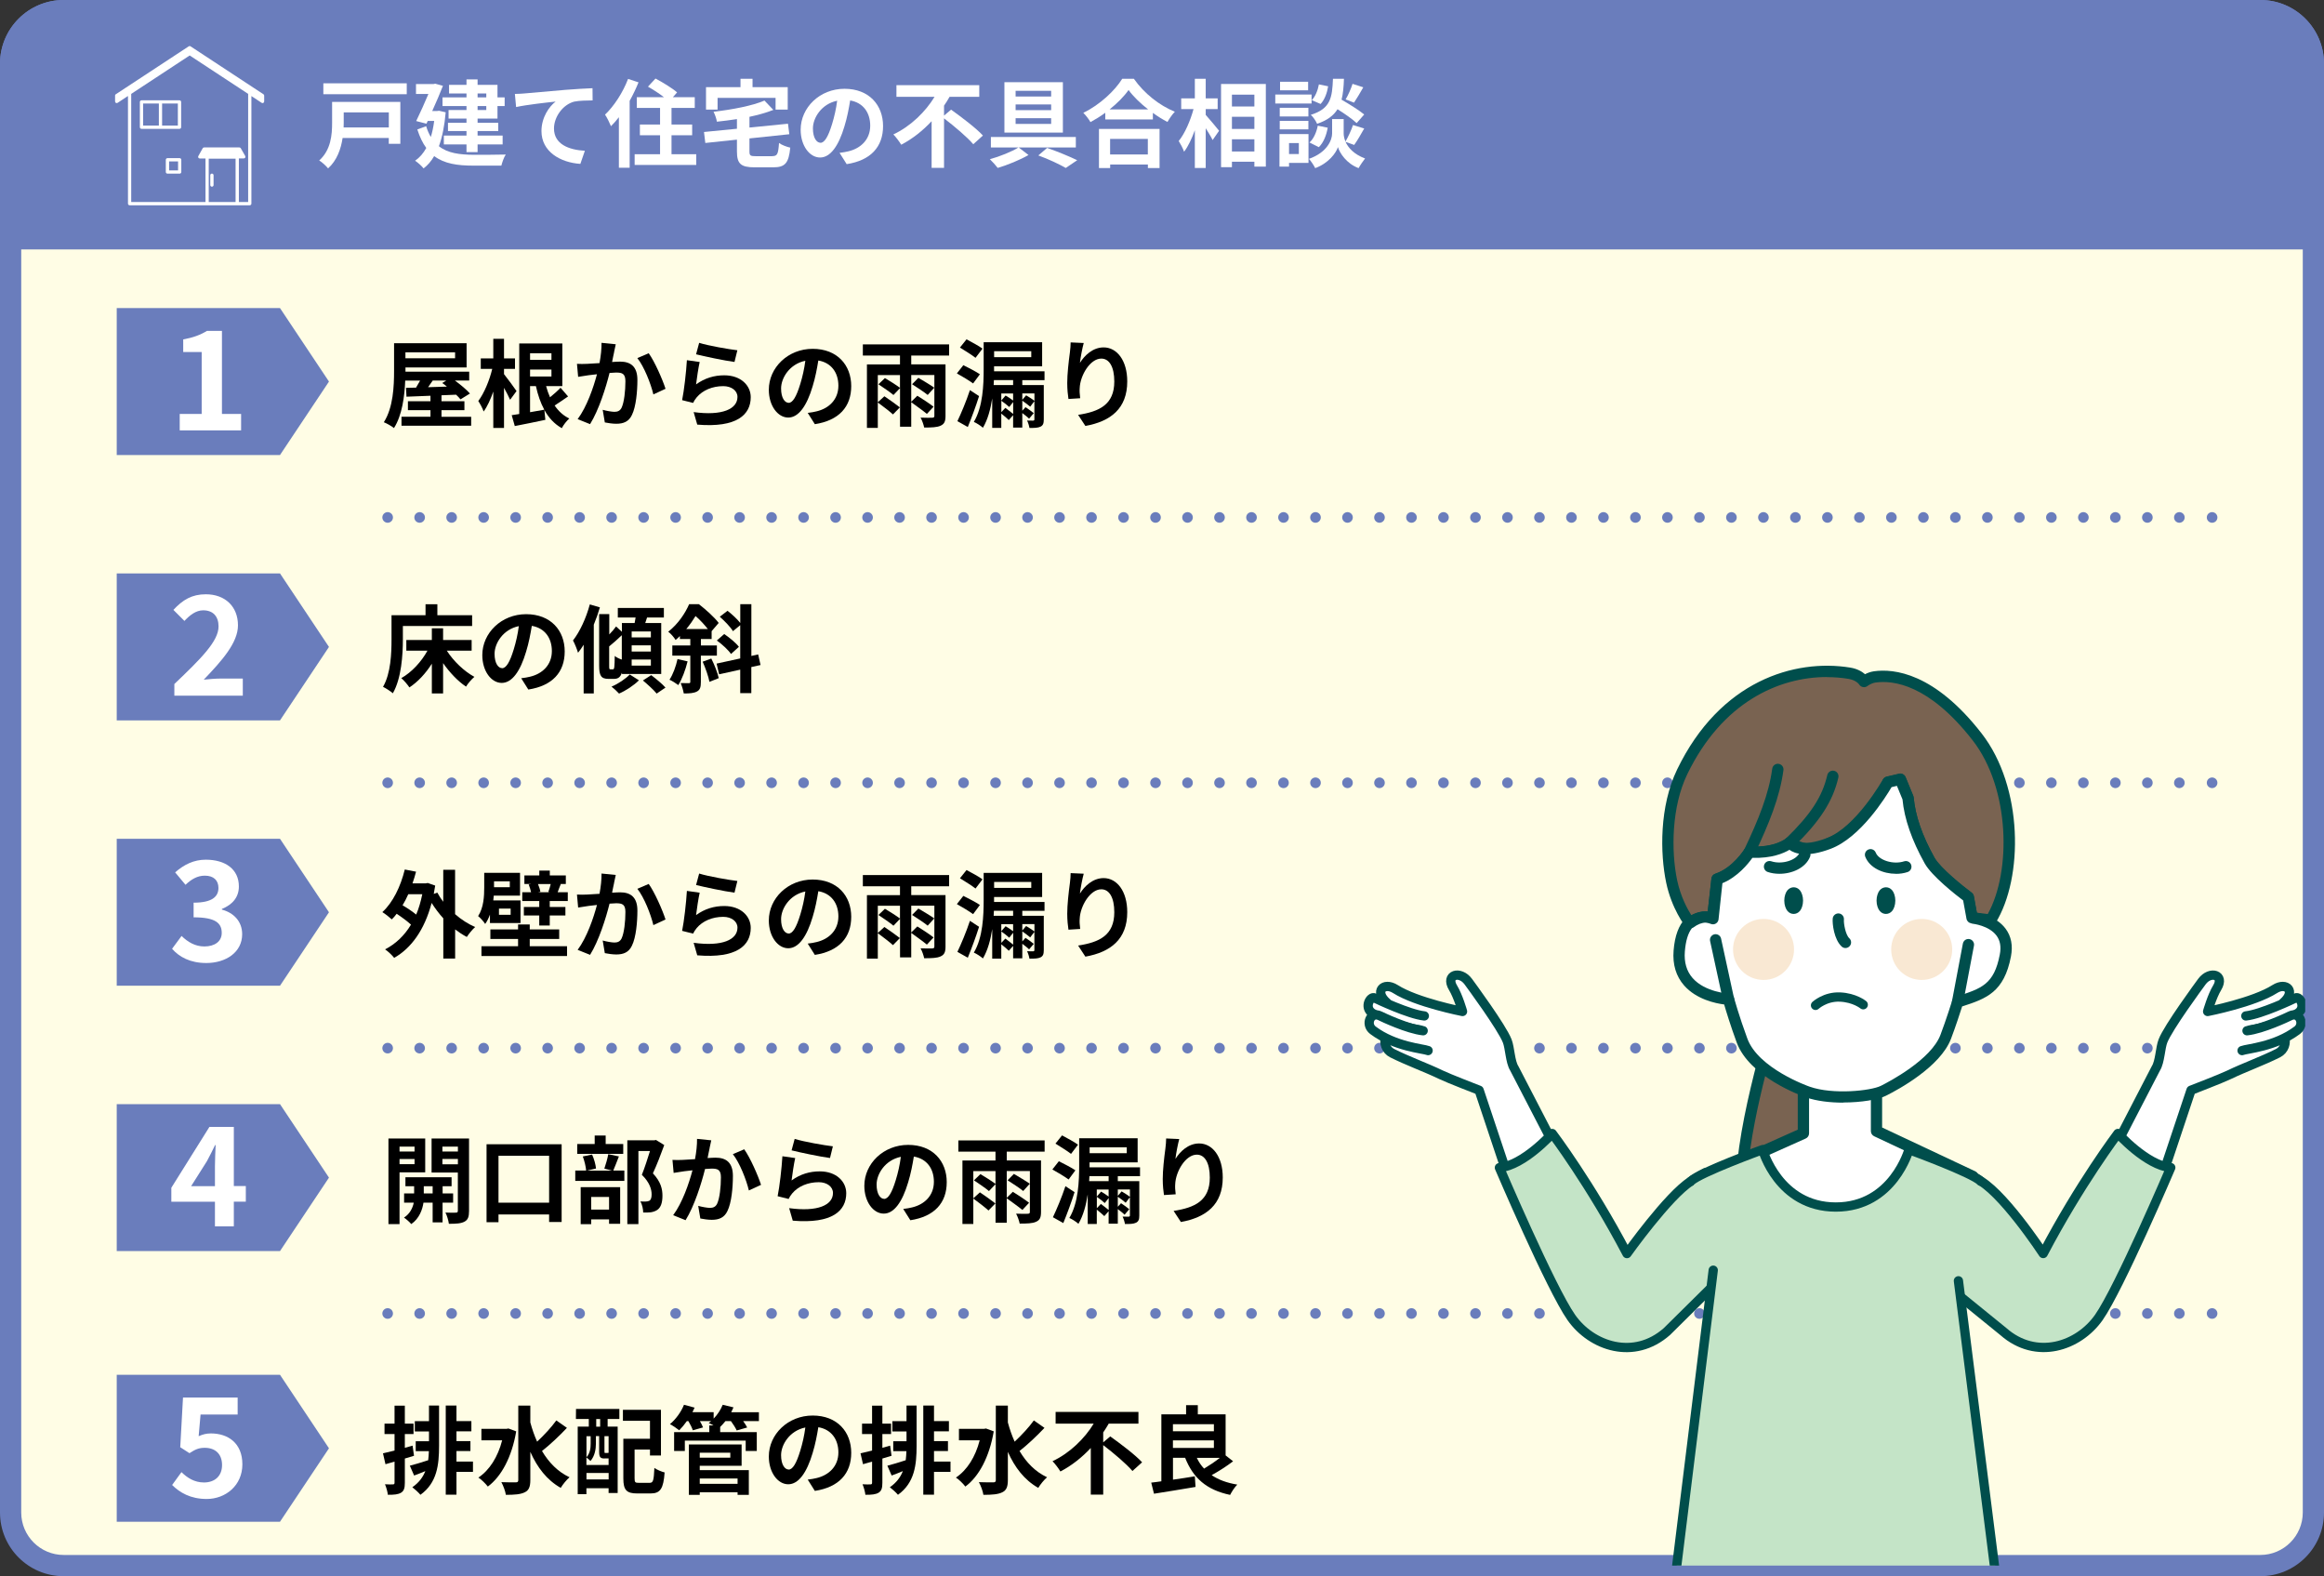 <?xml version="1.0" encoding="UTF-8"?>
<svg id="_レイヤー_1" data-name="レイヤー 1" xmlns="http://www.w3.org/2000/svg" xmlns:xlink="http://www.w3.org/1999/xlink" viewBox="0 0 438 297">
  <rect x="0" y="0" width="438" height="297" fill="#333333" stroke="none"/>
  <defs>
    <clipPath id="clippath">
      <rect x="256" y="115" width="180" height="180" fill="none"/>
    </clipPath>
    <clipPath id="clippath-1">
      <rect x="238.26" y="94.15" width="196.2" height="204.51" fill="none"/>
    </clipPath>
  </defs>
  <g>
    <rect x="2" y="2" width="434" height="293" rx="10" ry="10" fill="#fffde5"/>
    <path d="m426,4c4.41,0,8,3.59,8,8v273c0,4.41-3.59,8-8,8H12c-4.41,0-8-3.59-8-8V12c0-4.41,3.59-8,8-8h414m0-4H12C5.37,0,0,5.37,0,12v273c0,6.63,5.37,12,12,12h414c6.63,0,12-5.37,12-12V12c0-6.63-5.37-12-12-12h0Z" fill="#6a7dbc"/>
  </g>
  <path d="m12,0h414c6.62,0,12,5.38,12,12v35H0V12C0,5.38,5.38,0,12,0Z" fill="#6a7dbc"/>
  <path d="m33.83,18.9h-7.16c-.17,0-.31.14-.31.31v4.76c0,.17.14.31.31.31h7.16c.17,0,.31-.14.31-.31v-4.76c0-.17-.14-.31-.31-.31h0Zm-3.89,4.76h-2.97v-4.15h2.97v4.15h0Zm3.58-4.15v4.15s-2.97,0-2.97,0v-4.15h2.97Zm-9.4-1.41v20.27c0,.17.14.31.31.31h22.64c.17,0,.31-.14.31-.31v-20.27l1.94,1.28c.09.06.21.07.31.01s.16-.16.16-.27v-1.11c0-.1-.05-.2-.14-.25l-13.74-9.03c-.1-.07-.23-.07-.34,0l-13.74,9.03s-.07.03-.11.1c-.03.06-.03.15-.03.15v1.11c0,.11.06.22.16.27.1.05.22.05.31-.01l1.94-1.28h0Zm.61-.4s0,.02,0,.04v20.33h14v-8.21h-1.09c-.11,0-.21-.06-.26-.15-.05-.09-.06-.21,0-.3l.82-1.47c.05-.1.16-.16.27-.16h6.65c.11,0,.21.06.26.15l.84,1.47c.05.09.05.21,0,.3-.05.09-.16.15-.26.15h-.94v8.21h1.75v-20.33s0-.02,0-.04l-11.02-7.24-11.02,7.24h0Zm19.67,12.2v8.17h-5.06v-8.17h5.06Zm-4.15,4.97v-1.85c0-.17-.14-.31-.31-.31s-.31.14-.31.31v1.85c0,.17.14.31.31.31s.31-.14.31-.31h0Zm-6.08-4.76c0-.17-.14-.31-.31-.31h-2.3c-.17,0-.31.14-.31.31v2.3c0,.17.14.31.31.31h2.3c.17,0,.31-.14.31-.31v-2.3h0Zm-.61.31v1.69h-1.69v-1.69h1.69Z" fill="#fff" fill-rule="evenodd"/>
  <g>
    <path d="m75.45,27.1h-2.18v-1.1h-8.7c-.31,2.05-1.06,4.23-2.74,5.73-.32-.43-1.19-1.22-1.67-1.49,2.23-2,2.43-4.88,2.43-7.08v-3.96h12.86v7.9Zm1.21-11.4v2.05h-15.72v-2.05h15.72Zm-11.88,5.47v2c0,.27,0,.56-.02.85h8.52v-2.84h-8.5Z" fill="#fff"/>
    <path d="m84,21.14c-.22,2.57-.65,4.7-1.28,6.41,1.67,1.33,3.94,1.6,6.57,1.62,1.06,0,4.72,0,6.03-.05-.34.49-.68,1.49-.83,2.09h-5.26c-3.04,0-5.49-.36-7.4-1.8-.56.97-1.22,1.73-2,2.32-.32-.43-1.15-1.17-1.6-1.44.85-.59,1.55-1.39,2.11-2.41-.67-.9-1.22-2.05-1.69-3.49l1.67-.61c.23.79.54,1.46.88,2.03.27-.9.49-1.91.63-3.02h-1.22l-.23.52-1.94-.5c.77-1.58,1.64-3.53,2.3-5.1h-2.34v-1.87h3.3l.32-.07,1.46.4c-.54,1.4-1.28,3.11-2.02,4.75h.9l.38-.05,1.26.29Zm3.92-3.53h-3.29v-1.62h3.29v-1.03h2.09v1.03h3.75v2.36h1.35v1.64h-1.35v2.36h-3.75v.79h3.89v1.55h-3.89v.85h4.72v1.67h-4.72v1.46h-2.09v-1.46h-4.27v-1.67h4.27v-.85h-3.49v-1.55h3.49v-.79h-3.38v-1.62h3.38v-.74h-4.52v-1.64h4.52v-.74Zm2.09,0v.74h1.64v-.74h-1.64Zm1.64,2.38h-1.64v.74h1.64v-.74Z" fill="#fff"/>
    <path d="m98.81,17.61c1.49-.13,4.47-.4,7.76-.68,1.85-.14,3.83-.27,5.1-.31l.02,2.3c-.97.02-2.52.02-3.48.23-2.18.58-3.8,2.92-3.8,5.06,0,2.95,2.77,4.03,5.82,4.2l-.85,2.47c-3.76-.25-7.33-2.29-7.33-6.18,0-2.59,1.46-4.65,2.67-5.56-1.69.18-5.37.58-7.45,1.03l-.23-2.47c.72-.02,1.42-.05,1.78-.09Z" fill="#fff"/>
    <path d="m120.34,15.52c-.47,1.15-1.03,2.34-1.67,3.48v12.6h-2.03v-9.51c-.49.63-.99,1.19-1.49,1.69-.2-.5-.76-1.67-1.12-2.18,1.71-1.62,3.37-4.18,4.34-6.73l1.98.65Zm10.88,13.54v2.02h-11.61v-2.02h4.79v-3.58h-3.8v-2.02h3.8v-3.13h-4.38v-2.02h5.11c-.88-.68-2.05-1.44-3.01-1.98l1.42-1.53c1.33.7,3.17,1.82,4.07,2.61l-.79.9h4.12v2.02h-4.38v3.13h3.89v2.02h-3.89v3.58h4.65Z" fill="#fff"/>
    <path d="m145.54,29.42c.97,0,1.13-.38,1.28-2.48.49.38,1.48.74,2.12.88-.29,2.9-.95,3.71-3.22,3.71h-3.48c-2.63,0-3.35-.68-3.35-2.99v-2.23l-5.96.63-.25-2.07,6.21-.61v-1.82c-1.28.2-2.56.36-3.78.49-.07-.54-.38-1.39-.63-1.87,3.51-.41,7.29-1.12,9.6-2.11l1.67,1.76c-1.31.52-2.86.95-4.5,1.3v2.02l7.26-.72.25,1.98-7.51.79v2.43c0,.81.16.92,1.22.92h3.06Zm-10.3-8.77h-2.18v-4.23h6.5v-1.57h2.27v1.57h6.63v4.23h-2.29v-2.21h-10.93v2.21Z" fill="#fff"/>
    <path d="m159.58,30.94l-1.35-2.14c.68-.07,1.19-.18,1.67-.29,2.3-.54,4.11-2.2,4.11-4.83,0-2.48-1.35-4.34-3.78-4.75-.25,1.53-.56,3.19-1.08,4.88-1.08,3.64-2.63,5.87-4.59,5.87s-3.66-2.2-3.66-5.24c0-4.16,3.6-7.71,8.26-7.71s7.27,3.1,7.27,7.02-2.32,6.48-6.86,7.18Zm-4.95-4.03c.76,0,1.46-1.13,2.2-3.57.41-1.33.76-2.86.95-4.36-2.97.61-4.57,3.24-4.57,5.22,0,1.82.72,2.7,1.42,2.7Z" fill="#fff"/>
    <path d="m179.25,20.66c1.93,1.39,4.7,3.46,6,4.88l-1.82,1.64c-1.12-1.33-3.56-3.39-5.51-4.88v9.33h-2.34v-8.79c-1.64,1.75-3.57,3.31-5.73,4.43-.34-.58-1.01-1.46-1.48-1.94,3.28-1.53,6.09-4.32,7.76-7.08h-7.18v-2.2h15.61v2.2h-5.6c-.31.56-.67,1.12-1.04,1.66v1.87l1.33-1.12Z" fill="#fff"/>
    <path d="m192,27.79l1.84,1.42c-1.6.92-3.96,1.89-5.8,2.43-.36-.47-1.01-1.19-1.48-1.64,1.84-.5,4.16-1.44,5.38-2.21h-5.19v-1.98h16.01v1.98h-10.77Zm8.32-2.81h-11.02v-9.49h11.02v9.49Zm-2.21-7.87h-6.7v1.08h6.7v-1.08Zm0,2.57h-6.7v1.08h6.7v-1.08Zm0,2.59h-6.7v1.08h6.7v-1.08Zm-.76,5.6c2,.7,4.32,1.66,5.67,2.32l-2.16,1.46c-1.17-.68-3.22-1.66-5.17-2.36l1.66-1.42Z" fill="#fff"/>
    <path d="m213.71,14.86c1.93,2.75,4.84,5.04,7.71,6.19-.52.56-1.01,1.26-1.39,1.93-.92-.47-1.85-1.06-2.75-1.71v1.24h-8.97v-1.26c-.88.65-1.84,1.24-2.79,1.76-.29-.52-.88-1.3-1.35-1.75,3.1-1.49,5.98-4.21,7.33-6.41h2.21Zm-6.59,9.43h11.42v7.38h-2.2v-.67h-7.11v.67h-2.11v-7.38Zm9.27-3.67c-1.49-1.17-2.83-2.47-3.69-3.66-.85,1.21-2.11,2.48-3.58,3.66h7.27Zm-7.17,5.56v2.93h7.11v-2.93h-7.11Z" fill="#fff"/>
    <path d="m227.24,21.65c.63.68,2.16,2.54,2.52,2.99l-1.22,1.75c-.27-.58-.79-1.42-1.3-2.23v7.49h-2.05v-7.11c-.58,1.58-1.26,3.06-2.03,4.05-.2-.61-.67-1.48-1.01-2.02,1.17-1.42,2.21-3.87,2.79-6.01h-2.32v-2.02h2.57v-3.69h2.05v3.69h2.25v2.02h-2.25v1.1Zm11.33-5.83v15.57h-2.16v-.92h-4.23v1.03h-2.05v-15.68h8.44Zm-6.39,2.02v2.23h4.23v-2.23h-4.23Zm0,4.16v2.29h4.23v-2.29h-4.23Zm4.23,6.54v-2.3h-4.23v2.3h4.23Z" fill="#fff"/>
    <path d="m247.19,19.5h-6.84v-1.69h6.84v1.69Zm-.58,11.2h-3.67v.7h-1.8v-6.14h5.47v5.44Zm-.02-8.75h-5.4v-1.64h5.4v1.64Zm-5.4.83h5.4v1.6h-5.4v-1.6Zm5.35-5.76h-5.29v-1.62h5.29v1.62Zm-3.6,9.94v2.07h1.85v-2.07h-1.85Zm10.64-.25c.49,1.1,1.57,2.36,3.69,3.15-.38.49-.94,1.3-1.22,1.82-2.27-.85-3.56-2.84-3.89-3.96-.36,1.12-1.8,3.06-4.29,3.96-.22-.49-.79-1.31-1.17-1.75,3.44-1.21,4.36-3.57,4.36-4.77v-2.72h2.18v2.72c0,.4.09.94.34,1.51.5-.86,1.1-2.16,1.42-3.11l2.11.65c-.63,1.13-1.33,2.32-1.89,3.1l-1.64-.59Zm-6.79.14c.79-.68,1.33-1.94,1.57-3.17l1.87.38c-.23,1.39-.79,2.81-1.67,3.67l-1.76-.88Zm8.89-3.66c-.76-.72-2.23-1.75-3.6-2.61-.74,1.19-1.91,2.09-3.85,2.75-.22-.52-.74-1.31-1.19-1.69,3.75-1.17,4.03-3.22,4.18-6.79h2.07c-.05,1.49-.16,2.79-.45,3.93,1.48.86,3.29,1.98,4.27,2.79l-1.42,1.62Zm-5.37-6.93c-.18,1.19-.65,2.52-1.42,3.33l-1.67-.72c.67-.65,1.15-1.85,1.35-2.97l1.75.36Zm6.63.18c-.59,1.04-1.24,2.14-1.75,2.9l-1.58-.61c.47-.79,1.03-2.05,1.3-2.93l2.03.65Z" fill="#fff"/>
  </g>
  <g>
    <path d="m88.8,78.53v1.69h-13.13v-1.69h5.46v-1.24h-4.25v-1.69h4.25v-1.03c-1.69.07-3.24.13-4.52.18l-.09-1.67,1.89-.04c.25-.41.52-.88.77-1.33h-2.81c-.11,2.93-.58,6.54-2.12,8.95-.41-.36-1.39-.9-1.91-1.1,1.78-2.77,1.93-6.82,1.93-9.69v-5.2h13.67v4.57h-11.52v.79h12.01v1.67h-2.7c1.06.77,2.21,1.73,2.84,2.45l-1.78,1.1c-.22-.27-.5-.58-.83-.88-.92.04-1.84.07-2.75.11v1.12h4.32v1.69h-4.32v1.24h5.6Zm-12.39-12.14v1.12h9.36v-1.12h-9.36Zm5.15,5.31c-.29.43-.59.86-.88,1.26,1.13-.04,2.34-.07,3.55-.11-.29-.25-.59-.49-.88-.68l.77-.47h-2.56Z"/>
    <path d="m96.14,75.33c-.25-.58-.7-1.44-1.15-2.25v7.56h-2.02v-6.86c-.52,1.48-1.13,2.83-1.82,3.76-.2-.61-.67-1.46-1.01-1.98,1.1-1.44,2.12-3.91,2.63-6.05h-2.16v-1.98h2.36v-3.69h2.02v3.69h2.07v1.98h-2.07v.99c.52.63,2.03,2.68,2.36,3.19l-1.21,1.64Zm10.93-.63c-.85.58-1.73,1.19-2.54,1.71.72,1.06,1.64,1.91,2.77,2.45-.49.41-1.13,1.24-1.42,1.82-1.4-.79-2.47-1.96-3.28-3.42l.18,1.85c-2,.43-4.1.85-5.76,1.17l-.58-2.05c.43-.05.9-.13,1.42-.22v-13.29h8.12v8.03h-3.06c.2.74.45,1.46.74,2.11.72-.58,1.48-1.26,1.98-1.8l1.42,1.64Zm-7.17-8.14v1.24h4.03v-1.24h-4.03Zm4.03,4.38v-1.3h-4.03v1.3h4.03Zm-4.03,6.73c.86-.14,1.78-.31,2.68-.47-.7-1.28-1.21-2.77-1.58-4.45h-1.1v4.92Z"/>
    <path d="m115.74,66.36c-.13.54-.25,1.21-.38,1.85.59-.04,1.13-.07,1.51-.07,1.91,0,3.26.85,3.26,3.44,0,2.12-.25,5.04-1.03,6.61-.59,1.26-1.6,1.66-2.95,1.66-.7,0-1.55-.13-2.16-.25l-.4-2.38c.7.2,1.73.38,2.21.38.59,0,1.06-.18,1.35-.77.49-1.03.72-3.2.72-4.99,0-1.44-.61-1.64-1.75-1.64-.29,0-.74.04-1.24.07-.68,2.74-2.02,7-3.67,9.65l-2.34-.94c1.75-2.36,2.99-6,3.64-8.46-.65.07-1.21.14-1.55.18-.5.09-1.46.22-2,.31l-.22-2.45c.65.05,1.26.02,1.93,0,.56-.02,1.4-.07,2.32-.14.25-1.37.4-2.68.38-3.82l2.68.27c-.11.47-.23,1.04-.32,1.49Zm9.69,6.9l-2.29,1.06c-.47-2-1.75-5.26-3.02-6.84l2.14-.92c1.12,1.55,2.63,4.99,3.17,6.7Z"/>
    <path d="m131.19,72.43c1.64-1.19,3.42-1.71,5.31-1.71,3.15,0,4.99,1.94,4.99,4.12,0,3.28-2.59,5.8-10.08,5.17l-.68-2.36c5.4.74,8.26-.58,8.26-2.86,0-1.17-1.12-2.03-2.68-2.03-2.03,0-3.87.76-5.01,2.12-.32.4-.5.68-.67,1.04l-2.07-.52c.36-1.76.77-5.29.9-7.53l2.41.34c-.23.99-.56,3.19-.68,4.21Zm7.78-6.43l-.54,2.2c-1.82-.23-5.83-1.08-7.24-1.44l.58-2.16c1.71.54,5.64,1.22,7.2,1.4Z"/>
    <path d="m153.58,79.94l-1.35-2.14c.68-.07,1.19-.18,1.67-.29,2.3-.54,4.11-2.2,4.11-4.83,0-2.48-1.35-4.34-3.78-4.75-.25,1.53-.56,3.19-1.08,4.88-1.08,3.64-2.63,5.87-4.59,5.87s-3.66-2.2-3.66-5.24c0-4.16,3.6-7.71,8.26-7.71s7.27,3.1,7.27,7.02-2.32,6.48-6.86,7.18Zm-4.95-4.03c.76,0,1.46-1.13,2.2-3.57.41-1.33.76-2.86.95-4.36-2.97.61-4.57,3.24-4.57,5.22,0,1.82.72,2.7,1.42,2.7Z"/>
    <path d="m171.74,66.99v1.67h6.46v9.71c0,1.03-.22,1.53-.94,1.85-.67.31-1.69.34-3.08.34-.11-.54-.4-1.37-.68-1.87.88.04,1.91.04,2.2.02.31-.02.4-.09.4-.36v-7.69h-4.36v5.04l1.15-1.13c.95.59,2.36,1.51,3.06,2.07l-1.26,1.35c-.67-.56-2-1.51-2.95-2.2v4.61h-2.11v-7.27l-1.24,1.3c-.63-.54-1.91-1.4-2.83-2.02l1.22-1.17c.88.52,2.14,1.31,2.84,1.84v-2.41h-4.18v5.13l1.24-1.13c.92.61,2.23,1.55,2.92,2.09l-1.3,1.33c-.65-.59-1.93-1.57-2.86-2.25v4.79h-2.05v-11.96h6.23v-1.67h-7v-2.11h16.26v2.11h-7.15Zm1.35,4.21c.92.54,2.29,1.35,2.99,1.85l-1.24,1.37c-.65-.54-1.98-1.4-2.94-2.02l1.19-1.21Z"/>
    <path d="m183.4,72.25c-.67-.5-2.09-1.35-3.06-1.89l1.22-1.55c.95.47,2.4,1.22,3.12,1.71l-1.28,1.73Zm1.12,2.39c-.61,1.94-1.4,4.05-2.12,5.82l-1.96-1.1c.68-1.42,1.66-3.73,2.36-5.85l1.73,1.13Zm-.67-7.22c-.65-.52-2-1.35-2.93-1.93l1.24-1.55c.92.49,2.32,1.24,3.01,1.75l-1.31,1.73Zm8.82,4.2v.94h4.05v6.46c0,.77-.14,1.13-.61,1.37s-1.17.25-2.09.25c-.07-.43-.25-1.01-.45-1.4.49.02.99.02,1.13.02.18-.02.25-.07.25-.23v-3.44l-.79,1.04c-.34-.31-.99-.77-1.49-1.13v1.89l.61-.67c.52.34,1.19.83,1.55,1.13l-.88,1.04c-.27-.29-.81-.7-1.28-1.06v2.74h-1.73v-2.34l-.81.92c-.31-.32-.92-.81-1.42-1.22v2.7h-1.71v-5.56c-.31,2-.83,3.98-1.75,5.53-.36-.34-1.22-.9-1.71-1.1,1.71-2.86,1.85-6.99,1.85-9.92v-5.1h11.02v4.54h-9.06v.94h9.51v1.67h-4.2Zm-1.73,0h-3.62c-.02.31-.04.61-.05.94h3.67v-.94Zm-3.58-5.44v1.12h7v-1.12h-7Zm2.16,8.35c.45.25,1.04.65,1.42.94v-1.33h-2.23v1.33l.81-.94Zm-.05,2.32c.45.34,1.1.83,1.48,1.15v-2.25l-.74.94c-.34-.32-.99-.83-1.49-1.17v2.14l.76-.81Zm3.2-2.72v1.21l.72-.85c.52.31,1.21.74,1.57,1.04v-1.4h-2.29Z"/>
    <path d="m203.53,68.38c.86-1.4,2.43-2.92,4.47-2.92,2.5,0,4.45,2.45,4.45,6.41,0,5.1-3.11,7.53-7.89,8.39l-1.37-2.09c4-.61,6.82-1.93,6.82-6.28,0-2.77-.94-4.32-2.45-4.32-2.12,0-3.98,3.19-4.07,5.56-.04.49-.02,1.06.09,1.91l-2.21.14c-.11-.7-.23-1.8-.23-3.01,0-1.67.25-3.91.5-5.76.09-.68.14-1.4.14-1.89l2.47.11c-.25.88-.61,2.74-.72,3.75Z"/>
  </g>
  <polygon points="52.77 85.74 22 85.74 22 58.05 52.77 58.05 62 71.9 52.77 85.74" fill="#6a7dbc"/>
  <path d="m33.88,78h4.13v-11.67h-3.48v-2.37c1.92-.36,3.25-.86,4.47-1.61h2.83v15.65h3.61v3.09h-11.57v-3.09Z" fill="#fff"/>
  <g>
    <line x1="73.06" y1="97.5" x2="73.06" y2="97.5" fill="none" stroke="#6a7dbc" stroke-linecap="round" stroke-miterlimit="10" stroke-width="2"/>
    <line x1="79.09" y1="97.5" x2="413.89" y2="97.5" fill="none" stroke="#6a7dbc" stroke-dasharray="0 0 0 6.03" stroke-linecap="round" stroke-miterlimit="10" stroke-width="2"/>
    <line x1="416.91" y1="97.5" x2="416.91" y2="97.5" fill="none" stroke="#6a7dbc" stroke-linecap="round" stroke-miterlimit="10" stroke-width="2"/>
  </g>
  <g>
    <path d="m75.93,120.47c0,2.9-.27,7.35-1.89,10.16-.4-.36-1.35-.97-1.85-1.21,1.48-2.57,1.6-6.36,1.6-8.95v-4.54h6.41v-2.07h2.23v2.07h6.55v2.03h-13.05v2.5Zm8.28,2.14c1.26,1.96,3.24,3.87,5.2,4.93-.52.43-1.22,1.24-1.58,1.84-1.55-1.04-3.08-2.65-4.32-4.43v5.71h-2.12v-5.6c-1.17,1.84-2.63,3.42-4.23,4.47-.34-.52-1.04-1.35-1.53-1.75,1.96-1.1,3.8-3.1,4.93-5.17h-3.98v-2.02h4.81v-2.2h2.12v2.2h5.38v2.02h-4.68Z"/>
    <path d="m99.58,129.94l-1.35-2.14c.68-.07,1.19-.18,1.67-.29,2.3-.54,4.11-2.2,4.11-4.83,0-2.48-1.35-4.34-3.78-4.75-.25,1.53-.56,3.19-1.08,4.88-1.08,3.64-2.63,5.87-4.59,5.87s-3.66-2.2-3.66-5.24c0-4.16,3.6-7.71,8.26-7.71s7.27,3.1,7.27,7.02-2.32,6.48-6.86,7.18Zm-4.95-4.03c.76,0,1.46-1.13,2.2-3.57.41-1.33.76-2.86.95-4.36-2.97.61-4.57,3.24-4.57,5.22,0,1.82.72,2.7,1.42,2.7Z"/>
    <path d="m113.06,114.45c-.31,1.06-.7,2.18-1.15,3.26v12.96h-1.91v-9.18c-.34.56-.7,1.06-1.06,1.51-.14-.52-.63-1.76-.95-2.32,1.31-1.67,2.48-4.23,3.17-6.79l1.91.56Zm4.14,12.32c-.27.83-.72,1.15-1.48,1.15h-1.04c-1.4,0-1.76-.61-1.76-2.52v-9.69h1.91v3.84c.49-.5.95-1.04,1.28-1.51l1.1,1.01v-1.66h2.4c.05-.34.13-.68.18-1.03h-3.35v-1.8h8.68v1.8h-3.17c-.11.36-.23.7-.34,1.03h3.01v9.61h-7.4v-.23Zm-1.66-.65c.25,0,.29-.45.32-2.52.31.27.86.54,1.33.68v-4.59c-.79.76-1.64,1.51-2.38,2.11v3.6c0,.63.02.72.22.72h.5Zm4.88,2.07c-.94.94-2.48,1.96-3.75,2.5-.34-.38-.95-.95-1.42-1.31,1.26-.52,2.7-1.51,3.44-2.29l1.73,1.1Zm-1.37-8.08h3.62v-1.13h-3.62v1.13Zm0,2.66h3.62v-1.17h-3.62v1.17Zm0,2.65h3.62v-1.15h-3.62v1.15Zm3.69,1.8c.88.67,2.09,1.66,2.68,2.34l-1.66,1.13c-.54-.68-1.71-1.73-2.59-2.47l1.57-1.01Z"/>
    <path d="m132.09,123.54v4.95c0,.95-.13,1.48-.72,1.8-.59.32-1.37.38-2.5.38-.09-.56-.34-1.4-.59-1.96.63.02,1.31.02,1.53.02s.29-.05.29-.27v-4.92h-3.39v-1.91h3.39v-1.22h-1.96v-.56c-.25.25-.52.5-.81.74-.29-.49-.94-1.24-1.39-1.55,1.91-1.51,3.21-3.51,3.94-5.19h1.84c1.28.99,2.9,2.43,3.73,3.53l-1.33,1.55v1.48h-2.02v1.22h3.01v1.91h-3.01Zm-2.5,1.08c-.4,1.62-1.06,3.37-1.75,4.47-.4-.31-1.19-.81-1.66-1.01.65-.99,1.21-2.5,1.51-3.89l1.89.43Zm3.82-6.09c-.63-.79-1.49-1.75-2.32-2.45-.47.77-1.04,1.6-1.75,2.45h4.07Zm.65,5.56c.59,1.17,1.19,2.7,1.4,3.69l-1.75.7c-.18-.99-.74-2.57-1.28-3.8l1.62-.59Zm7.54,1.62v4.9h-2.09v-4.43l-3.98.88-.47-2.02,4.45-.97v-6.27l-1.37,1.13c-.47-.79-1.57-1.91-2.48-2.72l1.46-1.12c.83.65,1.84,1.57,2.4,2.3v-3.55h2.09v9.76l1.28-.29.45,2-1.73.38Zm-3.83-2.48c-.49-.74-1.69-1.84-2.67-2.54l1.39-1.22c.99.67,2.21,1.67,2.77,2.41l-1.49,1.35Z"/>
  </g>
  <polygon points="52.77 135.74 22 135.74 22 108.05 52.77 108.05 62 121.9 52.77 135.74" fill="#6a7dbc"/>
  <path d="m32.87,128.88c5.02-4.78,8.32-8.06,8.32-10.84,0-1.9-1.04-3.04-2.89-3.04-1.4,0-2.55.94-3.54,2l-2.08-2.08c1.77-1.9,3.48-2.94,6.11-2.94,3.64,0,6.06,2.31,6.06,5.85,0,3.28-3.02,6.66-6.45,10.24.96-.1,2.24-.21,3.15-.21h4.21v3.22h-12.9v-2.21Z" fill="#fff"/>
  <g>
    <line x1="73.06" y1="147.5" x2="73.06" y2="147.5" fill="none" stroke="#6a7dbc" stroke-linecap="round" stroke-miterlimit="10" stroke-width="2"/>
    <line x1="79.09" y1="147.5" x2="413.89" y2="147.5" fill="none" stroke="#6a7dbc" stroke-dasharray="0 0 0 6.03" stroke-linecap="round" stroke-miterlimit="10" stroke-width="2"/>
    <line x1="416.91" y1="147.5" x2="416.91" y2="147.5" fill="none" stroke="#6a7dbc" stroke-linecap="round" stroke-miterlimit="10" stroke-width="2"/>
  </g>
  <g>
    <path d="m85.79,172.27c1.15,1.01,2.45,1.84,3.76,2.41-.52.45-1.21,1.31-1.57,1.87-.76-.4-1.49-.88-2.2-1.42v5.49h-2.23v-7.58c-.81-.88-1.55-1.87-2.2-2.9-1.35,5.1-3.85,8.53-7.06,10.35-.36-.47-1.19-1.26-1.71-1.6,1.98-1.03,3.62-2.57,4.88-4.66-.7-.65-1.75-1.42-2.7-2.05-.29.4-.59.74-.92,1.06-.38-.36-1.26-1.06-1.78-1.37,1.98-1.8,3.44-4.81,4.23-8.03l2.12.41c-.2.76-.41,1.48-.67,2.2h2.5l.38-.07,1.4.49c-.09.54-.18,1.06-.27,1.57l.67-.25c.31.58.68,1.17,1.12,1.73v-6.03h2.23v8.39Zm-8.84-3.78c-.32.74-.68,1.42-1.08,2.09.9.52,1.85,1.17,2.57,1.75.49-1.15.86-2.43,1.15-3.84h-2.65Z"/>
    <path d="m92.34,172.34c-.23.63-.52,1.24-.9,1.76-.23-.41-.99-1.22-1.33-1.48,1.06-1.62,1.15-3.78,1.15-5.4v-2.75h6.75v4.29h-4.95c-.02.29-.05.59-.09.9h5.13v4.27h-5.76v-1.58Zm7.49,5.96h7.04v1.84h-16.13v-1.84h6.9v-1.37h-5.22v-1.8h5.22v-.94h2.2v.94h5.55v1.8h-5.55v1.37Zm-6.72-12.23v1.1h2.97v-1.1h-2.97Zm3.13,5.13h-2.2v1.17h2.2v-1.17Zm10.77-3.08v1.66h-3.4v1.12h2.95v1.6h-2.95v1.89h-1.98v-1.89h-2.9v-1.6h2.9v-1.12h-3.2v-1.66h1.66c-.09-.45-.27-1.01-.45-1.46l.47-.09h-1.28v-1.62h2.81v-.9h1.98v.9h3.02v1.62h-1.08l.13.02c-.25.59-.43,1.1-.59,1.53h1.93Zm-5.62-1.55c.2.49.4,1.06.45,1.46l-.43.09h2.25l-.32-.05c.16-.43.34-1.03.45-1.49h-2.4Z"/>
    <path d="m115.74,166.36c-.13.54-.25,1.21-.38,1.85.59-.04,1.13-.07,1.51-.07,1.91,0,3.26.85,3.26,3.44,0,2.12-.25,5.04-1.03,6.61-.59,1.26-1.6,1.66-2.95,1.66-.7,0-1.55-.13-2.16-.25l-.4-2.38c.7.2,1.73.38,2.21.38.59,0,1.06-.18,1.35-.77.49-1.03.72-3.2.72-4.99,0-1.44-.61-1.64-1.75-1.64-.29,0-.74.04-1.24.07-.68,2.74-2.02,7-3.67,9.65l-2.34-.94c1.75-2.36,2.99-6,3.64-8.46-.65.07-1.21.14-1.55.18-.5.09-1.46.22-2,.31l-.22-2.45c.65.05,1.26.02,1.93,0,.56-.02,1.4-.07,2.32-.14.25-1.37.4-2.68.38-3.82l2.68.27c-.11.47-.23,1.04-.32,1.49Zm9.69,6.9l-2.29,1.06c-.47-2-1.75-5.26-3.02-6.84l2.14-.92c1.12,1.55,2.63,4.99,3.17,6.7Z"/>
    <path d="m131.19,172.43c1.64-1.19,3.42-1.71,5.31-1.71,3.15,0,4.99,1.94,4.99,4.12,0,3.28-2.59,5.8-10.08,5.17l-.68-2.36c5.4.74,8.26-.58,8.26-2.86,0-1.17-1.12-2.03-2.68-2.03-2.03,0-3.87.76-5.01,2.12-.32.4-.5.68-.67,1.04l-2.07-.52c.36-1.76.77-5.29.9-7.53l2.41.34c-.23.99-.56,3.19-.68,4.21Zm7.78-6.43l-.54,2.2c-1.82-.23-5.83-1.08-7.24-1.44l.58-2.16c1.71.54,5.64,1.22,7.2,1.4Z"/>
    <path d="m153.58,179.94l-1.35-2.14c.68-.07,1.19-.18,1.67-.29,2.3-.54,4.11-2.2,4.11-4.83,0-2.48-1.35-4.34-3.78-4.75-.25,1.53-.56,3.19-1.08,4.88-1.08,3.64-2.63,5.87-4.59,5.87s-3.66-2.2-3.66-5.24c0-4.16,3.6-7.71,8.26-7.71s7.27,3.1,7.27,7.02-2.32,6.48-6.86,7.18Zm-4.95-4.03c.76,0,1.46-1.13,2.2-3.57.41-1.33.76-2.86.95-4.36-2.97.61-4.57,3.24-4.57,5.22,0,1.82.72,2.7,1.42,2.7Z"/>
    <path d="m171.74,166.99v1.67h6.46v9.71c0,1.03-.22,1.53-.94,1.85-.67.31-1.69.34-3.08.34-.11-.54-.4-1.37-.68-1.87.88.04,1.91.04,2.2.02.31-.02.4-.09.4-.36v-7.69h-4.36v5.04l1.15-1.13c.95.59,2.36,1.51,3.06,2.07l-1.26,1.35c-.67-.56-2-1.51-2.95-2.2v4.61h-2.11v-7.27l-1.24,1.3c-.63-.54-1.91-1.4-2.83-2.02l1.22-1.17c.88.52,2.14,1.31,2.84,1.84v-2.41h-4.18v5.13l1.24-1.13c.92.61,2.23,1.55,2.92,2.09l-1.3,1.33c-.65-.59-1.93-1.57-2.86-2.25v4.79h-2.05v-11.96h6.23v-1.67h-7v-2.11h16.26v2.11h-7.15Zm1.35,4.21c.92.54,2.29,1.35,2.99,1.85l-1.24,1.37c-.65-.54-1.98-1.4-2.94-2.02l1.19-1.21Z"/>
    <path d="m183.4,172.25c-.67-.5-2.09-1.35-3.06-1.89l1.22-1.55c.95.47,2.4,1.22,3.12,1.71l-1.28,1.73Zm1.12,2.39c-.61,1.94-1.4,4.05-2.12,5.82l-1.96-1.1c.68-1.42,1.66-3.73,2.36-5.85l1.73,1.13Zm-.67-7.22c-.65-.52-2-1.35-2.93-1.93l1.24-1.55c.92.49,2.32,1.24,3.01,1.75l-1.31,1.73Zm8.82,4.2v.94h4.05v6.46c0,.77-.14,1.13-.61,1.37s-1.17.25-2.09.25c-.07-.43-.25-1.01-.45-1.4.49.02.99.02,1.13.02.18-.02.25-.07.25-.23v-3.44l-.79,1.04c-.34-.31-.99-.77-1.49-1.13v1.89l.61-.67c.52.34,1.19.83,1.55,1.13l-.88,1.04c-.27-.29-.81-.7-1.28-1.06v2.74h-1.73v-2.34l-.81.92c-.31-.32-.92-.81-1.42-1.22v2.7h-1.71v-5.56c-.31,2-.83,3.98-1.75,5.53-.36-.34-1.22-.9-1.71-1.1,1.71-2.86,1.85-6.99,1.85-9.92v-5.1h11.02v4.54h-9.06v.94h9.51v1.67h-4.2Zm-1.73,0h-3.62c-.02.31-.04.61-.05.94h3.67v-.94Zm-3.58-5.44v1.12h7v-1.12h-7Zm2.16,8.35c.45.25,1.04.65,1.42.94v-1.33h-2.23v1.33l.81-.94Zm-.05,2.32c.45.34,1.1.83,1.48,1.15v-2.25l-.74.94c-.34-.32-.99-.83-1.49-1.17v2.14l.76-.81Zm3.2-2.72v1.21l.72-.85c.52.31,1.21.74,1.57,1.04v-1.4h-2.29Z"/>
    <path d="m203.53,168.38c.86-1.4,2.43-2.92,4.47-2.92,2.5,0,4.45,2.45,4.45,6.41,0,5.1-3.11,7.53-7.89,8.39l-1.37-2.09c4-.61,6.82-1.93,6.82-6.28,0-2.77-.94-4.32-2.45-4.32-2.12,0-3.98,3.19-4.07,5.56-.04.49-.02,1.06.09,1.91l-2.21.14c-.11-.7-.23-1.8-.23-3.01,0-1.67.25-3.91.5-5.76.09-.68.14-1.4.14-1.89l2.47.11c-.25.88-.61,2.74-.72,3.75Z"/>
  </g>
  <polygon points="52.77 185.74 22 185.74 22 158.05 52.77 158.05 62 171.9 52.77 185.74" fill="#6a7dbc"/>
  <path d="m32.43,178.78l1.79-2.42c1.14,1.12,2.55,1.98,4.29,1.98,1.95,0,3.28-.94,3.28-2.55,0-1.82-1.12-2.94-5.3-2.94v-2.76c3.54,0,4.68-1.17,4.68-2.78,0-1.46-.94-2.31-2.57-2.31-1.38,0-2.5.65-3.64,1.72l-1.95-2.34c1.66-1.46,3.51-2.39,5.77-2.39,3.72,0,6.24,1.82,6.24,5.04,0,2.03-1.2,3.43-3.2,4.24v.13c2.16.57,3.82,2.16,3.82,4.63,0,3.43-3.09,5.43-6.76,5.43-3.04,0-5.1-1.14-6.45-2.68Z" fill="#fff"/>
  <g>
    <line x1="73.06" y1="197.5" x2="73.06" y2="197.5" fill="none" stroke="#6a7dbc" stroke-linecap="round" stroke-miterlimit="10" stroke-width="2"/>
    <line x1="79.09" y1="197.5" x2="413.89" y2="197.5" fill="none" stroke="#6a7dbc" stroke-dasharray="0 0 0 6.03" stroke-linecap="round" stroke-miterlimit="10" stroke-width="2"/>
    <line x1="416.91" y1="197.5" x2="416.91" y2="197.5" fill="none" stroke="#6a7dbc" stroke-linecap="round" stroke-miterlimit="10" stroke-width="2"/>
  </g>
  <g>
    <path d="m75.3,220.9v9.76h-2.09v-16.13h6.93v6.37h-4.84Zm0-4.84v.92h2.83v-.92h-2.83Zm2.83,3.3v-.97h-2.83v.97h2.83Zm5.28,7.26v3.71h-1.87v-3.71h-1.73c-.18,1.24-.77,2.99-2.3,4.03-.31-.38-.95-.94-1.37-1.22,1.15-.72,1.66-1.89,1.84-2.81h-1.82v-1.75h1.89v-1.35h-1.64v-1.69h8.7v1.69h-1.69v1.35h1.98v1.75h-1.98Zm-1.87-1.75v-1.35h-1.67v1.35h1.67Zm6.86,3.29c0,1.1-.2,1.69-.85,2.03-.65.36-1.58.41-2.95.41-.07-.59-.36-1.57-.65-2.12.81.04,1.69.04,1.96.02.29,0,.38-.11.38-.36v-7.2h-4.95v-6.41h7.06v13.63Zm-5.02-12.1v.92h2.92v-.92h-2.92Zm2.92,3.33v-1.01h-2.92v1.01h2.92Z"/>
    <path d="m105.85,215.6v14.66h-2.36v-1.42h-9.54v1.46h-2.25v-14.69h14.15Zm-2.36,11.02v-8.84h-9.54v8.84h9.54Z"/>
    <path d="m116.64,217.91c-.38.99-.76,1.96-1.06,2.66h2.09v1.94h-9.25v-1.94h2.05c-.05-.72-.32-1.84-.63-2.66l1.75-.36c.38.81.67,1.89.74,2.63l-1.69.4h4.72l-1.46-.38c.27-.76.59-1.89.74-2.72l2.02.43Zm.83-.49h-8.68v-1.85h3.29v-1.6h2.07v1.6h3.31v1.85Zm-8.03,6.27h7.44v6.91h-2.09v-.83h-3.37v.9h-1.98v-6.99Zm1.98,1.85v2.38h3.37v-2.38h-3.37Zm13.77-9.78c-.63,1.73-1.42,3.8-2.14,5.33,1.53,1.62,1.8,3.02,1.8,4.21,0,1.31-.29,2.2-.97,2.68-.34.23-.77.38-1.22.45-.41.05-.94.05-1.44.04,0-.58-.18-1.49-.52-2.09.4.02.74.04,1.01.02.25,0,.49-.05.67-.14.32-.2.43-.61.43-1.22,0-.97-.4-2.27-1.84-3.67.52-1.28,1.1-3.11,1.53-4.48h-2.18v13.77h-2.09v-15.79h5.08l.32-.07,1.57.97Z"/>
    <path d="m133.74,216.36c-.13.54-.25,1.21-.38,1.85.59-.04,1.13-.07,1.51-.07,1.91,0,3.26.85,3.26,3.44,0,2.12-.25,5.04-1.03,6.61-.59,1.26-1.6,1.66-2.95,1.66-.7,0-1.55-.13-2.16-.25l-.4-2.38c.7.2,1.73.38,2.21.38.59,0,1.06-.18,1.35-.77.49-1.03.72-3.2.72-4.99,0-1.44-.61-1.64-1.75-1.64-.29,0-.74.04-1.24.07-.68,2.74-2.02,7-3.67,9.65l-2.34-.94c1.75-2.36,2.99-6,3.64-8.46-.65.07-1.21.14-1.55.18-.5.09-1.46.22-2,.31l-.22-2.45c.65.05,1.26.02,1.93,0,.56-.02,1.4-.07,2.32-.14.25-1.37.4-2.68.38-3.82l2.68.27c-.11.47-.23,1.04-.32,1.49Zm9.69,6.9l-2.29,1.06c-.47-2-1.75-5.26-3.02-6.84l2.14-.92c1.12,1.55,2.63,4.99,3.17,6.7Z"/>
    <path d="m149.19,222.43c1.64-1.19,3.42-1.71,5.31-1.71,3.15,0,4.99,1.94,4.99,4.12,0,3.28-2.59,5.8-10.08,5.17l-.68-2.36c5.4.74,8.26-.58,8.26-2.86,0-1.17-1.12-2.03-2.68-2.03-2.03,0-3.87.76-5.01,2.12-.32.4-.5.68-.67,1.04l-2.07-.52c.36-1.76.77-5.29.9-7.53l2.41.34c-.23.99-.56,3.19-.68,4.21Zm7.78-6.43l-.54,2.2c-1.82-.23-5.83-1.08-7.24-1.44l.58-2.16c1.71.54,5.64,1.22,7.2,1.4Z"/>
    <path d="m171.58,229.94l-1.35-2.14c.68-.07,1.19-.18,1.67-.29,2.3-.54,4.11-2.2,4.11-4.83,0-2.48-1.35-4.34-3.78-4.75-.25,1.53-.56,3.19-1.08,4.88-1.08,3.64-2.63,5.87-4.59,5.87s-3.66-2.2-3.66-5.24c0-4.16,3.6-7.71,8.26-7.71s7.27,3.1,7.27,7.02-2.32,6.48-6.86,7.18Zm-4.95-4.03c.76,0,1.46-1.13,2.2-3.57.41-1.33.76-2.86.95-4.36-2.97.61-4.57,3.24-4.57,5.22,0,1.82.72,2.7,1.42,2.7Z"/>
    <path d="m189.74,216.99v1.67h6.46v9.71c0,1.03-.22,1.53-.94,1.85-.67.31-1.69.34-3.08.34-.11-.54-.4-1.37-.68-1.87.88.04,1.91.04,2.2.02.31-.02.4-.09.4-.36v-7.69h-4.36v5.04l1.15-1.13c.95.59,2.36,1.51,3.06,2.07l-1.26,1.35c-.67-.56-2-1.51-2.95-2.2v4.61h-2.11v-7.27l-1.24,1.3c-.63-.54-1.91-1.4-2.83-2.02l1.22-1.17c.88.52,2.14,1.31,2.84,1.84v-2.41h-4.18v5.13l1.24-1.13c.92.61,2.23,1.55,2.92,2.09l-1.3,1.33c-.65-.59-1.93-1.57-2.86-2.25v4.79h-2.05v-11.96h6.23v-1.67h-7v-2.11h16.26v2.11h-7.15Zm1.35,4.21c.92.54,2.29,1.35,2.99,1.85l-1.24,1.37c-.65-.54-1.98-1.4-2.94-2.02l1.19-1.21Z"/>
    <path d="m201.4,222.25c-.67-.5-2.09-1.35-3.06-1.89l1.22-1.55c.95.47,2.4,1.22,3.12,1.71l-1.28,1.73Zm1.12,2.39c-.61,1.94-1.4,4.05-2.12,5.82l-1.96-1.1c.68-1.42,1.66-3.73,2.36-5.85l1.73,1.13Zm-.67-7.22c-.65-.52-2-1.35-2.93-1.93l1.24-1.55c.92.49,2.32,1.24,3.01,1.75l-1.31,1.73Zm8.82,4.2v.94h4.05v6.46c0,.77-.14,1.13-.61,1.37s-1.17.25-2.09.25c-.07-.43-.25-1.01-.45-1.4.49.02.99.02,1.13.02.18-.02.25-.07.25-.23v-3.44l-.79,1.04c-.34-.31-.99-.77-1.49-1.13v1.89l.61-.67c.52.34,1.19.83,1.55,1.13l-.88,1.04c-.27-.29-.81-.7-1.28-1.06v2.74h-1.73v-2.34l-.81.92c-.31-.32-.92-.81-1.42-1.22v2.7h-1.71v-5.56c-.31,2-.83,3.98-1.75,5.53-.36-.34-1.22-.9-1.71-1.1,1.71-2.86,1.85-6.99,1.85-9.92v-5.1h11.02v4.54h-9.06v.94h9.51v1.67h-4.2Zm-1.73,0h-3.62c-.02.31-.04.61-.05.94h3.67v-.94Zm-3.58-5.44v1.12h7v-1.12h-7Zm2.16,8.35c.45.25,1.04.65,1.42.94v-1.33h-2.23v1.33l.81-.94Zm-.05,2.32c.45.34,1.1.83,1.48,1.15v-2.25l-.74.94c-.34-.32-.99-.83-1.49-1.17v2.14l.76-.81Zm3.2-2.72v1.21l.72-.85c.52.31,1.21.74,1.57,1.04v-1.4h-2.29Z"/>
    <path d="m221.53,218.38c.86-1.4,2.43-2.92,4.47-2.92,2.5,0,4.45,2.45,4.45,6.41,0,5.1-3.11,7.53-7.89,8.39l-1.37-2.09c4-.61,6.82-1.93,6.82-6.28,0-2.77-.94-4.32-2.45-4.32-2.12,0-3.98,3.19-4.07,5.56-.04.49-.02,1.06.09,1.91l-2.21.14c-.11-.7-.23-1.8-.23-3.01,0-1.67.25-3.91.5-5.76.09-.68.14-1.4.14-1.89l2.47.11c-.25.88-.61,2.74-.72,3.75Z"/>
  </g>
  <polygon points="52.77 235.74 22 235.74 22 208.05 52.77 208.05 62 221.9 52.77 235.74" fill="#6a7dbc"/>
  <path d="m40.51,226.44h-8.22v-2.63l7.18-11.47h4.6v11.15h2.26v2.94h-2.26v4.65h-3.56v-4.65Zm0-2.94v-3.74c0-1.12.08-2.89.13-4h-.1c-.47,1.01-.99,1.98-1.53,3.02l-2.99,4.73h4.5Z" fill="#fff"/>
  <g>
    <path d="m78.03,274.31c-.58.18-1.15.36-1.73.52v4.56c0,.99-.16,1.53-.7,1.87-.56.34-1.31.41-2.5.4-.05-.52-.29-1.4-.54-1.98.65.04,1.28.04,1.49.02.22,0,.31-.07.31-.31v-3.98c-.59.18-1.19.34-1.71.49l-.47-2.05c.61-.13,1.37-.32,2.18-.52v-3.11h-1.89v-1.96h1.89v-3.39h1.94v3.39h1.64v1.96h-1.64v2.59l1.46-.41.27,1.93Zm2.81-9.47h1.91v7.58c0,3.62-.38,6.99-3.51,9.24-.36-.43-1.1-1.1-1.53-1.42,1.24-.86,2-1.89,2.45-3.04-.72.31-1.44.58-2.11.83l-.81-1.85c.92-.23,2.16-.61,3.46-1.03.07-.56.11-1.13.13-1.71h-2.48v-1.87h2.5v-1.85h-2.67v-1.93h2.67v-2.93Zm8.3,12.5h-3.11v4.3h-2.02v-16.8h2.02v2.93h2.81v1.93h-2.81v1.85h2.63v1.87h-2.63v1.98h3.11v1.93Z"/>
    <path d="m97.29,269.7c-.83,4.88-2.81,8.53-5.35,10.41-.38-.5-1.24-1.37-1.78-1.69,2.09-1.4,3.67-3.87,4.48-7.02h-3.91v-2.16h4.7l.4-.07,1.46.54Zm9.56-.65c-1.44,1.53-3.24,3.22-4.7,4.36,1.28,2.16,2.97,3.91,5.19,4.95-.54.45-1.28,1.35-1.66,2-2.61-1.48-4.43-3.85-5.73-6.79v5.31c0,1.3-.29,1.94-1.03,2.3-.77.4-1.94.49-3.58.49-.09-.68-.5-1.76-.85-2.39,1.19.05,2.32.04,2.7.04s.49-.13.49-.43v-14.03h2.27v3.17c.34,1.26.76,2.47,1.28,3.62,1.28-1.19,2.7-2.72,3.62-4l2,1.4Z"/>
    <path d="m108.56,265.49h8.17v1.89h-2.21v1.44h1.89v12.5h-1.71v-.9h-4.18v1.13h-1.64v-12.73h2.09v-1.44h-2.43l.02-1.89Zm5.37,9.33c-.77,0-1.01-.23-1.01-1.3v-2.92h-.61v1.42c0,1.01-.2,2.34-1.03,3.28-.16-.18-.52-.52-.76-.67v1.42h4.18v-1.24h-.77Zm-3.4-4.21v3.98c.7-.77.79-1.76.79-2.57v-1.4h-.79Zm4.18,8.16v-1.22h-4.18v1.22h4.18Zm-1.6-11.38h-.74v1.44h.74v-1.44Zm1.6,3.22h-.79v2.92c0,.23.02.25.14.25h.32c.16,0,.2,0,.23-.05.02.02.05.05.09.07v-3.19Zm7.72,8.8c.68,0,.79-.43.9-2.81.47.34,1.37.72,1.93.85-.22,3.04-.79,3.96-2.65,3.96h-2.5c-2,0-2.63-.61-2.63-2.83v-7.47h5.02v-3.39h-5.1v-2.07h7.17v8.61h-2.07v-1.12h-2.9v5.42c0,.76.11.85.81.85h2.02Z"/>
    <path d="m143.03,267.77h-2.97c.31.43.59.86.76,1.21l-1.98.56c-.2-.47-.65-1.17-1.08-1.76h-1.04c-.32.41-.67.77-.99,1.1v.97h6.9v3.56h-2.09v-1.96h-11.47v1.96h-2.02v-3.56h6.63v-1.26h.79c-.32-.18-.67-.34-.9-.45.14-.11.31-.23.45-.36h-2.11c.25.43.47.86.59,1.19l-1.93.54c-.14-.45-.47-1.13-.83-1.73h-.29c-.47.67-.97,1.26-1.44,1.73-.41-.34-1.26-.92-1.75-1.15,1.08-.9,2.11-2.29,2.65-3.66l2,.54c-.13.29-.27.58-.41.86h4v1.21c.72-.74,1.33-1.67,1.71-2.61l2.03.49c-.13.31-.27.61-.43.92h5.22v1.67Zm-11.15,9.25h9.25v4.65h-2.12v-.49h-7.13v.49h-2.05v-9.49h9.94v4.02h-7.89v.83Zm0-3.29v.94h5.76v-.94h-5.76Zm0,4.86v1.01h7.13v-1.01h-7.13Z"/>
    <path d="m153.58,280.94l-1.35-2.14c.68-.07,1.19-.18,1.67-.29,2.3-.54,4.11-2.2,4.11-4.83,0-2.48-1.35-4.34-3.78-4.75-.25,1.53-.56,3.19-1.08,4.88-1.08,3.64-2.63,5.87-4.59,5.87s-3.66-2.2-3.66-5.24c0-4.16,3.6-7.71,8.26-7.71s7.27,3.1,7.27,7.02-2.32,6.48-6.86,7.18Zm-4.95-4.03c.76,0,1.46-1.13,2.2-3.57.41-1.33.76-2.86.95-4.36-2.97.61-4.57,3.24-4.57,5.22,0,1.82.72,2.7,1.42,2.7Z"/>
    <path d="m168.03,274.31c-.58.18-1.15.36-1.73.52v4.56c0,.99-.16,1.53-.7,1.87-.56.34-1.31.41-2.5.4-.05-.52-.29-1.4-.54-1.98.65.04,1.28.04,1.49.02.22,0,.31-.07.31-.31v-3.98c-.59.18-1.19.34-1.71.49l-.47-2.05c.61-.13,1.37-.32,2.18-.52v-3.11h-1.89v-1.96h1.89v-3.39h1.94v3.39h1.64v1.96h-1.64v2.59l1.46-.41.27,1.93Zm2.81-9.47h1.91v7.58c0,3.62-.38,6.99-3.51,9.24-.36-.43-1.1-1.1-1.53-1.42,1.24-.86,2-1.89,2.45-3.04-.72.31-1.44.58-2.11.83l-.81-1.85c.92-.23,2.16-.61,3.46-1.03.07-.56.11-1.13.13-1.71h-2.48v-1.87h2.5v-1.85h-2.67v-1.93h2.67v-2.93Zm8.3,12.5h-3.11v4.3h-2.02v-16.8h2.02v2.93h2.81v1.93h-2.81v1.85h2.63v1.87h-2.63v1.98h3.11v1.93Z"/>
    <path d="m187.29,269.7c-.83,4.88-2.81,8.53-5.35,10.41-.38-.5-1.24-1.37-1.78-1.69,2.09-1.4,3.67-3.87,4.48-7.02h-3.91v-2.16h4.7l.4-.07,1.46.54Zm9.56-.65c-1.44,1.53-3.24,3.22-4.7,4.36,1.28,2.16,2.97,3.91,5.19,4.95-.54.45-1.28,1.35-1.66,2-2.61-1.48-4.43-3.85-5.73-6.79v5.31c0,1.3-.29,1.94-1.03,2.3-.77.4-1.94.49-3.58.49-.09-.68-.5-1.76-.85-2.39,1.19.05,2.32.04,2.7.04s.49-.13.49-.43v-14.03h2.27v3.17c.34,1.26.76,2.47,1.28,3.62,1.28-1.19,2.7-2.72,3.62-4l2,1.4Z"/>
    <path d="m209.25,270.66c1.93,1.39,4.7,3.46,6,4.88l-1.82,1.64c-1.12-1.33-3.56-3.39-5.51-4.88v9.33h-2.34v-8.79c-1.64,1.75-3.57,3.31-5.73,4.43-.34-.58-1.01-1.46-1.48-1.94,3.28-1.53,6.09-4.32,7.76-7.08h-7.18v-2.2h15.61v2.2h-5.6c-.31.56-.67,1.12-1.04,1.66v1.87l1.33-1.12Z"/>
    <path d="m232.39,275.35c-1.22.94-2.72,1.89-4.03,2.61,1.26.86,2.86,1.46,4.83,1.78-.47.45-1.06,1.35-1.35,1.94-4.48-.94-6.97-3.19-8.48-6.99h-2.29v4.12c1.33-.18,2.75-.4,4.12-.63l.13,2c-2.74.49-5.67.92-7.83,1.28l-.52-2.09c.58-.07,1.21-.14,1.91-.25v-12.62h4.66v-1.73h2.21v1.73h5.24v7.74l1.4,1.1Zm-11.33-6.99v1.33h7.72v-1.33h-7.72Zm0,4.47h7.72v-1.42h-7.72v1.42Zm4.5,1.87c.36.76.81,1.44,1.37,2.03.97-.58,2.07-1.31,2.97-2.03h-4.34Z"/>
  </g>
  <polygon points="52.77 286.74 22 286.74 22 259.05 52.77 259.05 62 272.9 52.77 286.74" fill="#6a7dbc"/>
  <path d="m32.43,279.83l1.77-2.44c1.09,1.07,2.44,1.95,4.24,1.95,2,0,3.41-1.17,3.41-3.28s-1.3-3.25-3.25-3.25c-1.14,0-1.77.29-2.89,1.01l-1.74-1.12.52-9.36h10.3v3.2h-6.99l-.36,4.08c.78-.34,1.43-.52,2.31-.52,3.22,0,5.93,1.82,5.93,5.82s-3.17,6.53-6.73,6.53c-3.04,0-5.07-1.2-6.5-2.63Z" fill="#fff"/>
  <g>
    <line x1="73.06" y1="247.5" x2="73.06" y2="247.5" fill="none" stroke="#6a7dbc" stroke-linecap="round" stroke-miterlimit="10" stroke-width="2"/>
    <line x1="79.09" y1="247.5" x2="413.89" y2="247.5" fill="none" stroke="#6a7dbc" stroke-dasharray="0 0 0 6.03" stroke-linecap="round" stroke-miterlimit="10" stroke-width="2"/>
    <line x1="416.91" y1="247.5" x2="416.91" y2="247.5" fill="none" stroke="#6a7dbc" stroke-linecap="round" stroke-miterlimit="10" stroke-width="2"/>
  </g>
  <g clip-path="url(#clippath)">
    <g clip-path="url(#clippath-1)">
      <g>
        <g>
          <path d="m297.65,224.97l-12.26-23.67c-.78-1.23-.81-3.84-1.33-5.16-1.02-2.6-6.88-10.55-7.34-11.18-1.57-2.13-4.36-1.29-2.87,1.16.98,1.61,1.79,4.47,1.79,4.47,0,0-8.68-1.69-12.66-4.23-2.17-1.38-4.08.4-1.59,2.58-.21,1.82,4.05,3.95,2.29,5.72-2.61-1.62-3.77,2.55-1.29,3.79,2.9,1.46,6.48,2.75,9.16,4.05,1.39.68,7.22,2.93,7.22,2.93l6.53,19.56" fill="#fff" fill-rule="evenodd" stroke="#004e4c" stroke-linecap="round" stroke-linejoin="round" stroke-width="1.75"/>
          <path d="m322.47,242.68l-8.31,8.22c-6.22,5.49-14.18,2.8-18.01-2.64s-13.56-28.24-13.56-28.24c4.59-.42,9.96-6.43,9.96-6.43,0,0,7.16,9.45,14.08,22.62,0,0,7.79-10.95,12.06-13.63,0,0,1.72-1.11,2.69-1.6" fill="#c4e4c7" fill-rule="evenodd" stroke="#004e4c" stroke-linecap="round" stroke-linejoin="round" stroke-width="1.75"/>
          <path d="m267.65,194.07c-3.65-.55-7.54-2.14-9.07-3.21s-.31-3.22.49-2.82c.46.23,6.47,3.08,9.37,3.39" fill="#fff" fill-rule="evenodd" stroke="#004e4c" stroke-linecap="round" stroke-linejoin="round" stroke-width="1.75"/>
          <path d="m269.15,197.96c-.92-.38-6.21-.69-10.39-3.83-1.49-1.12-.45-3.59,1.32-2.72.46.23,5.23,2.5,8.14,2.81" fill="#fff" fill-rule="evenodd" stroke="#004e4c" stroke-linecap="round" stroke-linejoin="round" stroke-width="1.75"/>
        </g>
        <g>
          <path d="m394.06,224.97l12.26-23.67c.78-1.23.81-3.84,1.33-5.16,1.02-2.6,6.88-10.55,7.34-11.18,1.57-2.13,4.36-1.29,2.87,1.16-.98,1.61-1.79,4.47-1.79,4.47,0,0,8.68-1.69,12.66-4.23,2.17-1.38,4.08.4,1.59,2.58.21,1.82-4.05,3.95-2.29,5.72,2.61-1.62,3.77,2.55,1.29,3.79-2.9,1.46-6.48,2.75-9.16,4.05-1.39.68-7.22,2.93-7.22,2.93l-6.53,19.56" fill="#fff" fill-rule="evenodd" stroke="#004e4c" stroke-linecap="round" stroke-linejoin="round" stroke-width="1.75"/>
          <path d="m372.37,222.06c4.68,1.88,12.71,14.14,12.71,14.14,6.92-13.17,14.08-22.62,14.08-22.62,0,0,5.38,6.01,9.96,6.43,0,0-9.73,22.8-13.56,28.24-3.83,5.44-11.79,8.13-18.01,2.64l-8.03-6.52-5.34-5.09" fill="#c4e4c7" fill-rule="evenodd" stroke="#004e4c" stroke-linecap="round" stroke-linejoin="round" stroke-width="1.75"/>
          <path d="m424.06,194.07c3.65-.55,7.54-2.14,9.07-3.21,1.53-1.07.31-3.22-.49-2.82-.46.23-6.47,3.08-9.37,3.39" fill="#fff" fill-rule="evenodd" stroke="#004e4c" stroke-linecap="round" stroke-linejoin="round" stroke-width="1.75"/>
          <path d="m422.56,197.96c.92-.38,6.21-.69,10.39-3.83,1.49-1.12.45-3.59-1.32-2.72-.46.23-5.23,2.5-8.14,2.81" fill="#fff" fill-rule="evenodd" stroke="#004e4c" stroke-linecap="round" stroke-linejoin="round" stroke-width="1.75"/>
        </g>
        <g>
          <g>
            <path d="m334.63,191.89s-7.28,22.74-6.37,34.33h18.87s.91-32.06.91-32.06l-13.42-2.27Z" fill="#796351" fill-rule="evenodd"/>
            <path d="m347.14,227.29h-18.87c-.56,0-1.02-.43-1.06-.98-.92-11.67,6.11-33.8,6.41-34.74.16-.5.67-.81,1.19-.72l13.42,2.27c.52.09.9.55.89,1.08l-.91,32.06c-.02.58-.49,1.03-1.06,1.03Zm-17.87-2.13h16.83l.85-30.1-11.59-1.96c-1.27,4.14-6.48,21.88-6.1,32.07Z" fill="#004e4c"/>
          </g>
          <g>
            <polygon points="371.84 221.67 346.72 245.35 321.72 221.67 339.89 213.54 339.89 205.51 353.67 205.51 353.67 213.13 371.84 221.67" fill="#fff" fill-rule="evenodd"/>
            <path d="m346.72,246.41c-.26,0-.53-.1-.73-.29l-25-23.67c-.26-.24-.38-.6-.32-.95.06-.35.29-.65.61-.79l17.54-7.85v-7.35c0-.59.48-1.06,1.06-1.06h13.78c.59,0,1.06.48,1.06,1.06v6.94l17.56,8.26c.32.15.54.45.6.8s-.06.7-.32.94l-25.12,23.67c-.2.19-.47.29-.73.29Zm-23.12-24.41l23.12,21.89,23.25-21.91-16.76-7.88c-.37-.18-.61-.55-.61-.96v-6.55h-11.65v6.97c0,.42-.25.8-.63.97l-16.72,7.48Z" fill="#004e4c"/>
          </g>
          <path d="m355.78,147.39s-.72,7.4-11.16,11.56c0,0-3,2.56-7.27-.2,0,0-2.29,2.15-7.66,1.8,0,0-2.35,3.88-6.08,5.1l-.84,7.42s-1.8-1.01-4.29.83c0,0-2.43-3.06-3.43-7.81-1.22-5.79-1.09-14.3,1.98-20.65,8.04-16.63,21.94-20.14,31.49-18.6,2.05.33,2.79,1.57,2.79,1.57,0,0,.86-.71,2-.87,5.08-.72,11.98,1.88,19.31,11.29,7.33,9.41,7.77,26.1,2.57,34.52l-3.53-.43-.7-3.86s-5.86-4.34-7.3-6.91c-2.04-3.65-3.72-7.76-4.07-11.79l-1.45-3.53-2.35.55h0Z" fill="#e37e75" fill-rule="evenodd"/>
          <path d="m337.35,159.81c-.28,0-.55-.11-.76-.32-.41-.42-.4-1.09.02-1.5,4.66-4.53,6.84-7.88,7.78-11.95.13-.57.71-.93,1.28-.8.57.13.93.7.8,1.28-1.03,4.45-3.45,8.21-8.37,13-.21.2-.47.3-.74.3Z" fill="#004e4c"/>
          <path d="m329.69,161.61c-.15,0-.31-.03-.46-.1-.53-.25-.76-.89-.5-1.42,2.71-5.69,4.64-10.47,5.28-15.25.08-.58.62-.99,1.2-.91.58.08.99.61.91,1.2-.68,5.06-2.68,10.01-5.47,15.88-.18.38-.56.61-.96.61Z" fill="#004e4c"/>
          <g>
            <path d="m355.78,147.39s-.72,7.4-11.16,11.56c0,0-3,2.56-7.27-.2,0,0-2.29,2.15-7.66,1.8,0,0-2.35,3.88-6.08,5.1l-.84,7.42s-1.8-1.01-4.29.83c0,0-2.43-3.06-3.43-7.81-1.22-5.79-1.09-14.3,1.98-20.65,8.04-16.63,21.94-20.14,31.49-18.6,2.05.33,2.79,1.57,2.79,1.57,0,0,.86-.71,2-.87,5.08-.72,11.98,1.88,19.31,11.29,7.33,9.41,7.77,26.1,2.57,34.52l-3.53-.43-.7-3.86s-5.86-4.34-7.3-6.91c-2.04-3.65-3.72-7.76-4.07-11.79l-1.45-3.53-2.35.55h0Z" fill="#796351" fill-rule="evenodd"/>
            <path d="m318.48,174.97c-.31,0-.62-.14-.83-.4-.11-.13-2.59-3.31-3.63-8.26-1.15-5.48-1.3-14.36,2.07-21.33,8.09-16.72,22.15-20.88,32.61-19.19,1.35.22,2.25.77,2.8,1.25.44-.23,1.01-.45,1.67-.55,3.77-.53,11.4.27,20.29,11.69,7.89,10.13,7.9,27.22,2.64,35.74-.22.35-.62.55-1.03.5l-3.53-.43c-.46-.06-.83-.41-.92-.87l-.63-3.45c-1.37-1.04-5.91-4.58-7.25-6.99-2.43-4.35-3.84-8.41-4.18-12.05l-1.05-2.55-.79.18c-.49,2.11-2.62,8.01-11.55,11.61-.71.52-3.71,2.39-7.75.14-1.05.66-3.36,1.74-7.16,1.62-.78,1.1-2.77,3.59-5.65,4.78l-.76,6.77c-.04.35-.25.66-.57.83-.32.16-.69.16-1-.02-.03-.01-1.29-.61-3.14.76-.19.14-.41.21-.63.21Zm25.84-47.4c-9.06,0-19.76,4.74-26.33,18.33-2.94,6.07-3.07,14.4-1.9,19.97.65,3.08,1.94,5.43,2.68,6.59,1.22-.66,2.29-.77,3.08-.7l.7-6.22c.05-.41.33-.76.73-.89,3.32-1.09,5.48-4.61,5.51-4.64.21-.34.58-.53.98-.51,4.77.31,6.85-1.5,6.87-1.52.36-.32.89-.37,1.3-.11,3.51,2.27,5.91.36,6.01.28.08-.07.19-.13.29-.17,9.65-3.84,10.47-10.4,10.5-10.68.05-.45.38-.82.82-.93l2.35-.55c.5-.12,1.03.15,1.23.63l1.45,3.53c.04.1.07.21.08.31.29,3.39,1.61,7.21,3.93,11.36,1.09,1.94,5.42,5.41,7,6.58.22.16.36.4.41.66l.56,3.09,2.06.25c4.45-7.97,4.23-23.65-2.85-32.73-8.23-10.57-15.01-11.36-18.32-10.89-.81.12-1.48.64-1.48.64-.24.19-.55.27-.86.22-.3-.06-.57-.24-.73-.5-.01-.02-.56-.82-2.04-1.06-1.29-.21-2.64-.32-4.03-.32Z" fill="#004e4c"/>
          </g>
          <path d="m337.35,159.81c-.28,0-.55-.11-.76-.32-.41-.42-.4-1.09.02-1.5,4.66-4.53,6.84-7.88,7.78-11.95.13-.57.71-.93,1.28-.8.57.13.93.7.8,1.28-1.03,4.45-3.45,8.21-8.37,13-.21.2-.47.3-.74.3Z" fill="#004e4c"/>
          <path d="m329.69,161.61c-.15,0-.31-.03-.46-.1-.53-.25-.76-.89-.5-1.42,2.71-5.69,4.64-10.47,5.28-15.25.08-.58.62-.99,1.2-.91.58.08.99.61.91,1.2-.68,5.06-2.68,10.01-5.47,15.88-.18.38-.56.61-.96.61Z" fill="#004e4c"/>
          <g>
            <path d="m368.94,188.82c4.86-1.56,7.79-2.42,9-8.77,1.21-6.35-6.03-7.05-6.03-7.05v-.04s-.25-.03-.25-.03l-.7-3.86s-5.86-4.34-7.3-6.91c-2.04-3.65-3.72-7.76-4.07-11.79l-1.45-3.53-2.35.55s-5.16,9.3-11.16,11.56c-6,2.25-7.27-.2-7.27-.2,0,0-2.29,2.15-7.66,1.8,0,0-2.35,3.88-6.08,5.1l-.78,6.97-.02.5s-.51-.22-1.23-.31c-.76-.02-1.84.18-3.09,1.11,0,0-.04-.05-.06-.08-.93.91-1.7,2.52-1.93,5.38-.7,8.63,9.3,9.08,9.3,9.08,0,0,.96,3.49,2.54,7.78,2.07,5.63,10.59,9.07,12.42,9.71,4.52,1.58,11.92.93,14.23-.23,2.71-1.35,9.94-5.42,11.74-10.16,1.12-2.94,2.24-6.57,2.24-6.57Z" fill="#fff" fill-rule="evenodd"/>
            <path d="m347.41,207.77c-2.47,0-5.03-.29-7.03-.99-1.09-.38-10.69-3.9-13.07-10.35-1.16-3.16-2-5.91-2.36-7.16-1.59-.2-5.22-.94-7.54-3.57-1.53-1.74-2.2-3.95-1.99-6.59.22-2.78.98-4.82,2.25-6.06.16-.15.36-.25.57-.29,1.37-.89,2.57-1.06,3.36-1.04.08,0,.17.02.25.03l.7-6.24c.05-.41.33-.76.73-.89,3.3-1.08,5.48-4.61,5.51-4.64.21-.34.6-.54.98-.51,4.77.31,6.85-1.5,6.87-1.52.25-.22.58-.32.91-.26.32.06.61.26.76.55h0s1.15,1.5,5.95-.31c5.56-2.09,10.56-10.99,10.61-11.08.15-.26.4-.45.69-.52l2.35-.55c.5-.12,1.03.15,1.23.63l1.45,3.53c.04.1.07.21.08.31.29,3.39,1.61,7.21,3.93,11.36,1.09,1.94,5.42,5.41,7,6.58.22.16.36.4.41.66l.57,3.14c1.16.21,3.84.9,5.4,2.99,1.07,1.42,1.41,3.19,1.02,5.24-1.29,6.72-4.6,7.94-9.2,9.42-.36,1.12-1.23,3.83-2.1,6.1-2.01,5.28-9.89,9.55-12.26,10.73-1.48.74-4.68,1.27-8.02,1.27Zm-28.53-32.88c-.73.91-1.18,2.39-1.34,4.4-.16,2.03.33,3.71,1.46,5,2.36,2.69,6.78,2.93,6.83,2.93.46.02.86.34.98.78,0,.03.96,3.5,2.51,7.7,2.07,5.62,11.38,8.94,11.77,9.07,4.36,1.53,11.49.78,13.4-.17,1.56-.78,9.44-4.91,11.22-9.59,1.09-2.87,2.21-6.47,2.22-6.5.1-.33.36-.59.69-.7l.18-.06c4.67-1.5,7.02-2.25,8.1-7.9.28-1.45.07-2.62-.62-3.55-1.42-1.91-4.44-2.23-4.47-2.24-.11-.01-.21-.04-.3-.08-.45-.07-.81-.41-.89-.86l-.63-3.45c-1.37-1.04-5.91-4.58-7.25-6.99-2.43-4.35-3.84-8.41-4.18-12.05l-1.05-2.55-1.01.24c-1.11,1.89-5.86,9.51-11.48,11.62-4.46,1.68-6.71.95-7.77.19-1.12.67-3.38,1.63-6.98,1.51-.78,1.1-2.77,3.59-5.65,4.78l-.72,6.73c-.01.35-.2.68-.5.86-.3.19-.67.21-.99.07h0s-.39-.16-.93-.23c-.67-.01-1.5.29-2.33.91-.07.05-.15.1-.23.13Z" fill="#004e4c"/>
          </g>
          <path d="m338.05,167.19c-.41,0-.84.17-1.18.57-.31.37-.59,1.09-.59,1.94s.28,1.57.59,1.94c.34.41.77.57,1.18.57s.84-.17,1.18-.57c.31-.37.59-1.09.59-1.94s-.28-1.57-.59-1.94c-.34-.41-.77-.57-1.18-.57h0Z" fill="#004e4c" fill-rule="evenodd"/>
          <path d="m355.44,167.19c-.41,0-.84.17-1.18.57-.31.37-.59,1.09-.59,1.94s.28,1.57.59,1.94c.34.41.77.57,1.18.57s.84-.17,1.18-.57c.31-.37.59-1.09.59-1.94s-.28-1.57-.59-1.94c-.34-.41-.77-.57-1.18-.57h0Z" fill="#004e4c" fill-rule="evenodd"/>
          <circle cx="332.37" cy="178.9" r="5.75" fill="#f9e8d3"/>
          <circle cx="362.18" cy="178.9" r="5.75" fill="#f9e8d3"/>
          <path d="m368.94,189.89c-.07,0-.13,0-.2-.02-.58-.11-.96-.67-.85-1.24l2.05-10.83c.11-.58.66-.96,1.24-.85.58.11.96.67.85,1.24l-2.05,10.83c-.1.51-.54.87-1.04.87Z" fill="#004e4c"/>
          <path d="m325.77,189.35c-.49,0-.93-.34-1.04-.84l-2.43-11.19c-.13-.57.24-1.14.81-1.27.57-.12,1.14.24,1.26.81l2.43,11.19c.13.57-.24,1.14-.81,1.27-.08.02-.15.02-.23.02Z" fill="#004e4c"/>
          <path d="m347.82,178.64c-.26,0-.51-.09-.72-.28-1.45-1.33-1.79-4.33-1.69-5.3.06-.58.6-1,1.17-.94.58.06,1,.59.94,1.17-.07.66.3,2.85,1.01,3.5.43.4.46,1.07.06,1.5-.21.23-.5.35-.78.35Z" fill="#004e4c"/>
          <path d="m370.49,227.03c-.92,3.1-.4,18.79-.4,18.79l9.7,80.06h-67.6s10.27-83.21,10.27-83.21c-3.15-4.73-.61-16.86-3.78-20.11,1.62-1.62,13.52-5.95,13.52-5.95,0,0,2.97,10.82,13.79,10.82,10.82,0,13.79-10.82,13.79-10.82,0,0,11.9,4.33,13.52,5.95,0,0-1.84,1.19-2.81,4.47Z" fill="#c4e4c7" fill-rule="evenodd"/>
          <path d="m357.32,164.65c-2.41,0-4.93-1.1-5.77-3.2-.22-.55.05-1.16.59-1.38.55-.22,1.16.05,1.38.59.58,1.46,3.33,2.3,5.34,1.64.56-.18,1.16.12,1.34.68.18.56-.12,1.16-.68,1.34-.69.23-1.44.34-2.2.34Z" fill="#004e4c"/>
          <path d="m335.37,164.65c-.76,0-1.52-.11-2.2-.34-.56-.18-.86-.78-.68-1.34.18-.56.78-.86,1.34-.68,2.01.66,4.75-.18,5.34-1.64.22-.55.84-.81,1.38-.59.55.22.81.84.59,1.38-.85,2.1-3.36,3.21-5.77,3.21Z" fill="#004e4c"/>
        </g>
        <path d="m342.17,189.44s1.82-1.69,4.6-1.57c2.78.12,4.39,1.45,4.39,1.45" fill="none" fill-rule="evenodd" stroke="#004e4c" stroke-linecap="round" stroke-linejoin="round" stroke-width="1.75"/>
        <line x1="379.79" y1="325.88" x2="369.1" y2="241.34" fill="none" stroke="#004e4c" stroke-linecap="round" stroke-linejoin="round" stroke-width="1.75"/>
        <line x1="322.89" y1="239.34" x2="312.2" y2="325.88" fill="none" stroke="#004e4c" stroke-linecap="round" stroke-linejoin="round" stroke-width="1.75"/>
        <path d="m373.3,222.57c-1.62-1.62-13.52-5.95-13.52-5.95,0,0-2.97,10.82-13.79,10.82-10.82,0-13.79-10.82-13.79-10.82,0,0-11.9,4.33-13.52,5.95" fill="none" fill-rule="evenodd" stroke="#004e4c" stroke-linecap="round" stroke-linejoin="round" stroke-width="1.75"/>
      </g>
    </g>
  </g>
</svg>